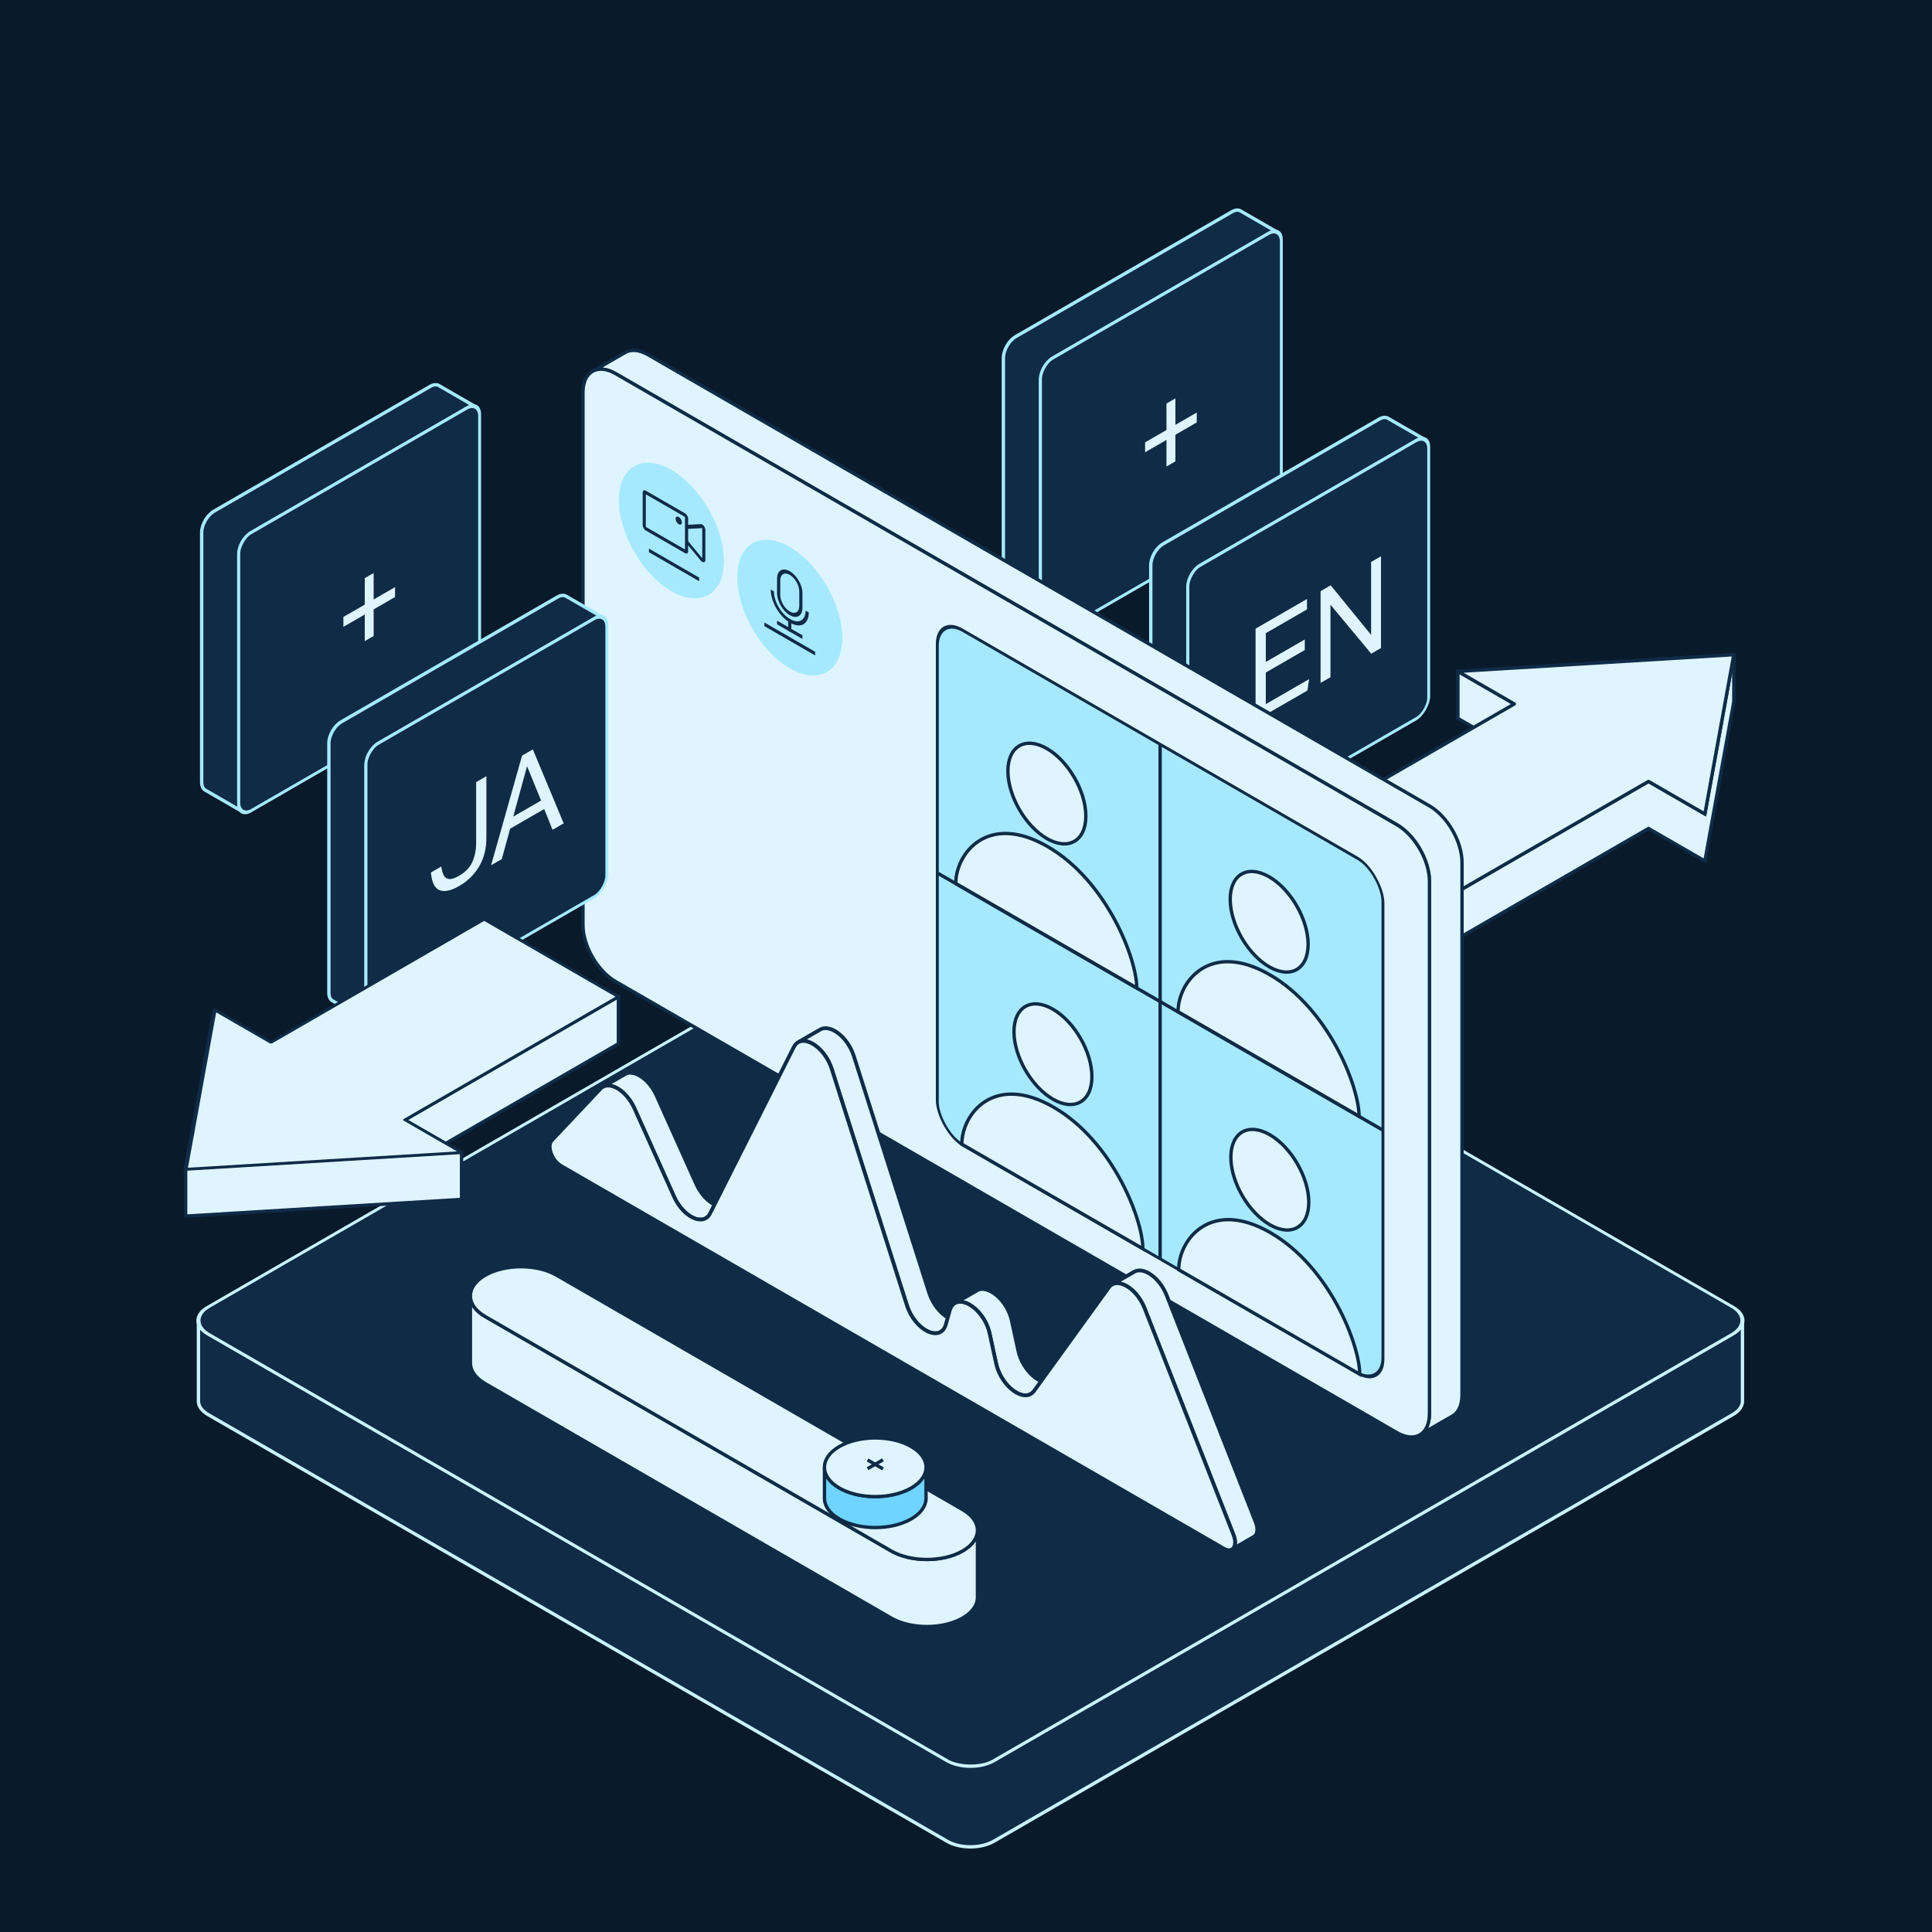 <svg width="575" height="575" viewBox="0 0 575 575" fill="none" xmlns="http://www.w3.org/2000/svg">
<rect width="575" height="575" fill="#091A2B"/>
<path fill-rule="evenodd" clip-rule="evenodd" d="M59.063 393.174C58.983 391.669 59.938 390.149 61.928 389.001L281.899 262.001C285.725 259.792 291.929 259.791 295.755 262.001L515.725 389.001C517.562 390.061 518.517 391.438 518.59 392.827V416.827C518.517 415.438 517.562 414.061 515.725 413.001L295.755 286.001C291.929 283.791 285.725 283.792 281.899 286.001L61.928 413.001C59.938 414.149 58.983 415.669 59.063 417.174V393.174Z" fill="#CAF2FF" stroke="#0F2B46" stroke-linejoin="round"/>
<path fill-rule="evenodd" clip-rule="evenodd" d="M518.59 392.827C518.67 394.332 517.715 395.852 515.725 397.001L295.755 524.001C291.929 526.21 285.725 526.21 281.899 524.001L61.928 397.001C60.092 395.94 59.136 394.564 59.063 393.175V417.175C59.136 418.564 60.092 419.94 61.928 421.001L281.899 548.001C285.725 550.21 291.929 550.21 295.755 548.001L515.725 421.001C517.715 419.852 518.67 418.332 518.59 416.827V392.827Z" fill="#0F2B46" stroke="#CAF2FF" stroke-linejoin="round"/>
<rect width="270" height="270" rx="8" transform="matrix(0.866 -0.5 0.866 0.5 55 393)" fill="#0F2B46" stroke="#CAF2FF"/>
<path fill-rule="evenodd" clip-rule="evenodd" d="M380.348 69.208C379.677 68.771 378.724 68.807 377.666 69.418L313.355 106.548C311.322 107.722 309.673 110.577 309.673 112.924V187.187C309.673 188.314 310.053 189.119 310.673 189.522L299.628 183.146C299.008 182.743 298.629 181.937 298.629 180.81V106.548C298.629 104.2 300.277 101.345 302.31 100.171L366.622 63.041C367.679 62.431 368.632 62.395 369.304 62.831L380.348 69.208Z" fill="#0F2B46" stroke="#A6E9FF"/>
<rect width="82.763" height="82.765" rx="4.251" transform="matrix(-0.866 0.5 0 1 381.348 67.292)" fill="#0F2B46" stroke="#A6E9FF"/>
<path d="M347.167 130.925L340.806 134.598L340.806 131.652L347.167 127.979L347.167 120.098L349.818 118.567L349.818 126.449L356.18 122.776L356.18 125.722L349.818 129.395L349.818 137.315L347.167 138.845L347.167 130.925Z" fill="#DEF5FF"/>
<path fill-rule="evenodd" clip-rule="evenodd" d="M424.209 130.904C423.538 130.468 422.585 130.503 421.527 131.114L357.216 168.244C355.183 169.418 353.534 172.273 353.534 174.621V248.883C353.534 250.01 353.914 250.816 354.534 251.219L343.489 244.842C342.87 244.439 342.49 243.634 342.49 242.507V168.244C342.49 165.896 344.138 163.041 346.171 161.867L410.483 124.737C411.54 124.127 412.493 124.091 413.165 124.528L424.209 130.904Z" fill="#0F2B46" stroke="#A6E9FF"/>
<rect width="82.763" height="82.765" rx="4.251" transform="matrix(-0.866 0.5 0 1 425.209 128.988)" fill="#0F2B46" stroke="#A6E9FF"/>
<path d="M373.681 187.104L388.989 178.266L388.989 181.365L376.729 188.443L376.729 197.013L388.326 190.318L388.326 193.455L376.729 200.151L376.729 209.562L389.618 202.121L389.121 205.507L373.681 214.421L373.681 187.104ZM393.023 175.937L396.038 174.196L408.065 188.945L408.065 167.251L411.014 165.549L411.014 192.866L408.098 194.55L395.972 179.973L395.972 201.552L393.023 203.254L393.023 175.937Z" fill="#DEF5FF"/>
<path fill-rule="evenodd" clip-rule="evenodd" d="M433.902 199.819L516.016 194.848V208.848L433.902 213.819V199.819Z" fill="#DEF5FF" stroke="#0F2B46"/>
<path fill-rule="evenodd" clip-rule="evenodd" d="M516.016 194.848L507.406 242.256L490.625 232.568L427.169 269.204L387.228 246.144V260.144L427.169 283.204L490.625 246.568L507.406 256.256L516.016 208.848V194.848Z" fill="#DEF5FF" stroke="#0F2B46"/>
<path fill-rule="evenodd" clip-rule="evenodd" d="M450.684 209.507L433.902 199.818V213.818L450.684 223.507V209.507Z" fill="#DEF5FF" stroke="#0F2B46"/>
<path d="M450.684 209.508L433.902 199.819L516.016 194.848L507.406 242.256L490.625 232.568L427.169 269.205L387.227 246.145L450.684 209.508Z" fill="#DEF5FF" stroke="#0F2B46" stroke-linejoin="round"/>
<path d="M176.134 110.642C176.27 110.553 176.411 110.472 176.555 110.399L176.134 110.642Z" fill="#DEF5FF"/>
<path d="M435.123 415.161V256.647C435.122 250.462 430.78 242.94 425.424 239.848L192.898 105.594C190.113 103.986 187.602 103.892 185.833 105.042L176.555 110.399C178.291 109.515 180.628 109.709 183.199 111.194L415.725 245.447C421.081 248.54 425.424 256.061 425.424 262.247V420.761C425.424 423.73 424.423 425.851 422.79 426.913L432.489 421.313C434.122 420.251 435.122 418.13 435.123 415.161Z" fill="#DEF5FF"/>
<path d="M176.555 110.399C176.411 110.472 176.27 110.553 176.134 110.642L176.555 110.399ZM176.555 110.399L185.833 105.042C187.602 103.892 190.113 103.986 192.898 105.594L425.424 239.848M176.555 110.399C178.291 109.515 180.628 109.709 183.199 111.194L415.725 245.447M425.424 239.848C430.78 242.94 435.122 250.462 435.123 256.647V415.161C435.122 418.13 434.122 420.251 432.489 421.313L422.79 426.913C424.423 425.851 425.424 423.73 425.424 420.761V262.247C425.424 256.061 421.081 248.54 415.725 245.447M425.424 239.848L425.42 239.85M415.725 245.447L415.728 245.446" stroke="#0F2B46"/>
<path d="M173.501 116.794C173.501 110.608 177.843 108.101 183.2 111.194L415.725 245.447C421.081 248.54 425.424 256.061 425.424 262.247V420.761C425.424 426.946 421.081 429.453 415.725 426.361L183.2 292.107C177.843 289.015 173.501 281.493 173.501 275.308V116.794Z" fill="#DEF5FF" stroke="#0F2B46"/>
<circle cx="18.055" cy="18.055" r="18.055" transform="matrix(0.866 0.5 0 1 219.412 153.753)" fill="#A6E9FF"/>
<circle cx="18.055" cy="18.055" r="18.055" transform="matrix(0.866 0.5 0 1 184.191 130.81)" fill="#A6E9FF"/>
<g clip-path="url(#clip0_4426_2511)">
<path fill-rule="evenodd" clip-rule="evenodd" d="M208.067 172.972L193.144 164.356V163.279L208.067 171.895V172.972Z" fill="#0F2B46"/>
<path d="M203.87 152.776C204.385 153.074 204.803 153.797 204.803 154.392V156.176L208.553 155.98C209.174 155.947 209.932 156.904 209.932 157.722V166.678C209.932 167.495 209.174 167.577 208.553 166.827L204.803 162.299V164.084C204.803 164.679 204.385 164.92 203.87 164.623L192.211 157.892C191.696 157.594 191.279 156.871 191.279 156.276V146.584C191.279 145.989 191.696 145.748 192.211 146.045L203.87 152.776ZM192.211 156.814L203.87 163.546V153.854L192.211 147.122V156.814ZM204.803 157.404V161.073L208.999 166.139V157.183L204.803 157.404Z" fill="#0F2B46"/>
<path d="M202.937 155.469C202.937 156.064 202.519 156.305 202.004 156.008C201.489 155.71 201.072 154.987 201.072 154.392C201.072 153.798 201.489 153.557 202.004 153.854C202.519 154.151 202.937 154.875 202.937 155.469Z" fill="#0F2B46"/>
</g>
<g clip-path="url(#clip1_4426_2511)">
<path fill-rule="evenodd" clip-rule="evenodd" d="M242.6 195.074L227.498 186.355V185.266L242.6 193.984V195.074Z" fill="#0F2B46"/>
<path fill-rule="evenodd" clip-rule="evenodd" d="M231.274 172.186C231.274 169.778 232.964 168.802 235.049 170.006C237.134 171.21 238.824 174.137 238.824 176.545V180.904C238.824 183.312 237.134 184.288 235.049 183.084C232.964 181.88 231.274 178.953 231.274 176.545V172.186ZM235.049 171.096C233.485 170.193 232.217 170.925 232.217 172.73V177.09C232.217 178.896 233.485 181.091 235.049 181.994C236.613 182.897 237.88 182.165 237.88 180.359V176C237.88 174.194 236.613 171.999 235.049 171.096Z" fill="#0F2B46"/>
<path fill-rule="evenodd" clip-rule="evenodd" d="M230.33 176C230.33 179.01 232.443 182.669 235.049 184.174L235.285 184.31C237.761 185.74 239.768 184.581 239.768 181.722L240.712 182.267C240.712 185.728 238.282 187.13 235.285 185.4L235.049 185.264C231.921 183.458 229.386 179.066 229.386 175.455L230.33 176Z" fill="#0F2B46"/>
<path fill-rule="evenodd" clip-rule="evenodd" d="M234.577 187.716V184.446L235.521 184.991V188.261L234.577 187.716Z" fill="#0F2B46"/>
<path fill-rule="evenodd" clip-rule="evenodd" d="M231.274 184.719L238.824 189.078V190.168L231.274 185.809V184.719Z" fill="#0F2B46"/>
</g>
<rect width="153.151" height="153.151" rx="8.662" transform="matrix(0.866 0.5 0 1 278.96 183.229)" fill="#A6E9FF" stroke="#0F2B46"/>
<path d="M377.728 287.73C371.324 284.033 366.133 275.041 366.133 267.646C366.133 260.251 371.324 257.253 377.728 260.951C384.132 264.648 389.324 273.64 389.324 281.035C389.324 288.43 384.132 291.427 377.728 287.73Z" fill="#DEF5FF"/>
<path d="M350.612 301.12L404.488 332.225C404.488 323.573 395.604 300.316 377.907 290.099C360.21 279.882 350.612 292.056 350.612 301.12Z" fill="#DEF5FF"/>
<path d="M377.728 287.73C371.324 284.033 366.133 275.041 366.133 267.646C366.133 260.251 371.324 257.253 377.728 260.951C384.132 264.648 389.324 273.64 389.324 281.035C389.324 288.43 384.132 291.427 377.728 287.73Z" stroke="#0F2B46"/>
<path d="M350.612 301.12L404.488 332.225C404.488 323.573 395.604 300.316 377.907 290.099C360.21 279.882 350.612 292.056 350.612 301.12Z" stroke="#0F2B46"/>
<path d="M377.922 364.5C371.518 360.802 366.326 351.81 366.326 344.415C366.326 337.02 371.518 334.023 377.922 337.72C384.326 341.418 389.518 350.41 389.518 357.805C389.518 365.2 384.326 368.197 377.922 364.5Z" fill="#DEF5FF"/>
<path d="M350.806 377.889L404.681 408.994C404.681 400.342 395.797 377.086 378.1 366.869C360.404 356.651 350.806 368.825 350.806 377.889Z" fill="#DEF5FF"/>
<path d="M377.922 364.5C371.518 360.802 366.326 351.81 366.326 344.415C366.326 337.02 371.518 334.023 377.922 337.72C384.326 341.418 389.518 350.41 389.518 357.805C389.518 365.2 384.326 368.197 377.922 364.5Z" stroke="#0F2B46"/>
<path d="M350.806 377.889L404.681 408.994C404.681 400.342 395.797 377.086 378.1 366.869C360.404 356.651 350.806 368.825 350.806 377.889Z" stroke="#0F2B46"/>
<path d="M311.57 249.567C305.166 245.87 299.974 236.877 299.974 229.483C299.974 222.088 305.166 219.09 311.57 222.788C317.974 226.485 323.166 235.477 323.166 242.872C323.166 250.267 317.974 253.264 311.57 249.567Z" fill="#DEF5FF"/>
<path d="M284.454 262.957L338.329 294.062C338.329 285.41 329.445 262.153 311.748 251.936C294.051 241.719 284.454 253.893 284.454 262.957Z" fill="#DEF5FF"/>
<path d="M311.57 249.567C305.166 245.87 299.974 236.877 299.974 229.483C299.974 222.088 305.166 219.09 311.57 222.788C317.974 226.485 323.166 235.477 323.166 242.872C323.166 250.267 317.974 253.264 311.57 249.567Z" stroke="#0F2B46"/>
<path d="M284.454 262.957L338.329 294.062C338.329 285.41 329.445 262.153 311.748 251.936C294.051 241.719 284.454 253.893 284.454 262.957Z" stroke="#0F2B46"/>
<path d="M313.376 327.142C306.972 323.445 301.78 314.453 301.78 307.058C301.78 299.663 306.972 296.666 313.376 300.363C319.78 304.06 324.972 313.053 324.972 320.447C324.972 327.842 319.78 330.84 313.376 327.142Z" fill="#DEF5FF"/>
<path d="M286.26 340.532L340.135 371.637C340.135 362.985 331.251 339.728 313.554 329.511C295.857 319.294 286.26 331.468 286.26 340.532Z" fill="#DEF5FF"/>
<path d="M313.376 327.142C306.972 323.445 301.78 314.453 301.78 307.058C301.78 299.663 306.972 296.666 313.376 300.363C319.78 304.06 324.972 313.053 324.972 320.447C324.972 327.842 319.78 330.84 313.376 327.142Z" stroke="#0F2B46"/>
<path d="M286.26 340.532L340.135 371.637C340.135 362.985 331.251 339.728 313.554 329.511C295.857 319.294 286.26 331.468 286.26 340.532Z" stroke="#0F2B46"/>
<path d="M345.277 221.517V374.668" stroke="#0F2B46"/>
<path d="M278.96 259.804L411.593 336.379" stroke="#0F2B46"/>
<path d="M140.007 405.381C139.885 407.692 141.352 410.026 144.407 411.79L265.23 481.55L265.792 481.857C271.507 484.839 280.23 484.839 285.945 481.857L286.506 481.55L287.019 481.239C289.505 479.658 290.8 477.674 290.906 475.674V455.712C290.793 457.845 289.327 459.959 286.507 461.587C280.632 464.979 271.106 464.979 265.23 461.587L265.187 461.562L144.407 391.828C141.582 390.197 140.116 388.079 140.007 385.942V405.381ZM140.007 385.419C139.998 385.593 139.999 385.768 140.007 385.942V385.419Z" fill="#DEF5FF"/>
<path d="M140.007 405.381H140.507V405.394L140.507 405.407L140.007 405.381ZM144.407 411.79L144.157 412.223L144.407 411.79ZM265.23 481.55L264.99 481.988L264.98 481.983L265.23 481.55ZM265.792 481.857L265.56 482.301L265.551 482.296L265.792 481.857ZM285.945 481.857L286.185 482.296L286.176 482.301L285.945 481.857ZM286.506 481.55L286.765 481.977L286.756 481.983L286.747 481.988L286.506 481.55ZM287.019 481.239L287.288 481.661L287.278 481.667L287.019 481.239ZM290.906 475.674H291.406V475.687L291.405 475.7L290.906 475.674ZM290.906 455.712L290.407 455.686L291.406 455.712H290.906ZM286.507 461.587L286.757 462.02L286.757 462.02L286.507 461.587ZM265.23 461.587L265.477 461.152L265.48 461.154L265.23 461.587ZM265.187 461.562L264.94 461.997L264.937 461.996L265.187 461.562ZM144.407 391.828L144.157 392.261V392.261L144.407 391.828ZM140.007 385.419L139.508 385.393L140.507 385.419H140.007ZM140.007 405.381L140.507 405.407C140.398 407.463 141.696 409.648 144.657 411.357L144.407 411.79L144.157 412.223C141.007 410.404 139.372 407.921 139.508 405.354L140.007 405.381ZM144.407 411.79L144.657 411.357L265.48 481.117L265.23 481.55L264.98 481.983L144.157 412.223L144.407 411.79ZM265.23 481.55L265.47 481.111L266.032 481.419L265.792 481.857L265.551 482.296L264.99 481.988L265.23 481.55ZM265.792 481.857L266.023 481.414C268.794 482.86 272.321 483.594 275.868 483.594C279.416 483.593 282.942 482.86 285.714 481.414L285.945 481.857L286.176 482.301C283.232 483.836 279.54 484.593 275.868 484.594C272.197 484.594 268.504 483.837 265.56 482.301L265.792 481.857ZM285.945 481.857L285.705 481.419L286.266 481.111L286.506 481.55L286.747 481.988L286.185 482.296L285.945 481.857ZM286.506 481.55L286.247 481.122L286.76 480.812L287.019 481.239L287.278 481.667L286.765 481.977L286.506 481.55ZM287.019 481.239L286.751 480.817C289.149 479.291 290.312 477.435 290.407 475.647L290.906 475.674L291.405 475.7C291.288 477.912 289.86 480.024 287.288 481.661L287.019 481.239ZM290.906 475.674H290.406V455.712H290.906H291.406V475.674H290.906ZM290.906 455.712L291.405 455.738C291.28 458.099 289.665 460.341 286.757 462.02L286.507 461.587L286.257 461.154C288.989 459.576 290.306 457.591 290.407 455.686L290.906 455.712ZM286.507 461.587L286.757 462.02C283.726 463.77 279.784 464.631 275.869 464.631C271.954 464.631 268.012 463.77 264.98 462.02L265.23 461.587L265.48 461.154C268.324 462.796 272.083 463.631 275.869 463.631C279.655 463.631 283.414 462.796 286.257 461.154L286.507 461.587ZM265.23 461.587L264.983 462.022L264.94 461.997L265.187 461.562L265.434 461.128L265.477 461.152L265.23 461.587ZM265.187 461.562L264.937 461.996L144.157 392.261L144.407 391.828L144.657 391.395L265.437 461.129L265.187 461.562ZM144.407 391.828L144.157 392.261C141.244 390.58 139.628 388.332 139.508 385.968L140.007 385.942L140.507 385.917C140.604 387.826 141.92 389.815 144.657 391.395L144.407 391.828ZM140.007 385.942H140.507V405.381H140.007H139.507V385.942H140.007ZM140.007 385.419L140.507 385.445C140.498 385.602 140.499 385.759 140.507 385.917L140.007 385.942L139.508 385.968C139.498 385.777 139.498 385.585 139.508 385.393L140.007 385.419ZM140.007 385.942H139.507V385.419H140.007H140.507V385.942H140.007Z" fill="#0F2B46"/>
<path d="M165.683 379.544C159.808 376.152 150.282 376.152 144.407 379.544C138.531 382.936 138.531 388.436 144.407 391.829L265.23 461.589C271.106 464.981 280.631 464.981 286.506 461.589C292.382 458.196 292.382 452.697 286.506 449.304L165.683 379.544Z" fill="#DEF5FF" stroke="#0F2B46"/>
<path d="M245.38 445.634C245.257 447.956 246.732 450.301 249.802 452.074C255.707 455.483 265.28 455.483 271.185 452.074C274.019 450.438 275.492 448.314 275.606 446.17V436.956C275.499 438.966 274.198 440.959 271.7 442.549L271.185 442.861L270.62 443.171C264.685 446.267 255.522 446.164 249.802 442.861L249.519 442.693C246.858 441.074 245.479 439.01 245.38 436.93V445.634Z" fill="#6FD4FF"/>
<path d="M245.38 445.634H245.88V445.647L245.879 445.66L245.38 445.634ZM249.802 452.074L249.552 452.507L249.552 452.507L249.802 452.074ZM271.185 452.074L271.435 452.507L271.435 452.507L271.185 452.074ZM275.606 446.17H276.106V446.183L276.105 446.196L275.606 446.17ZM275.606 436.956L275.106 436.93L276.106 436.956H275.606ZM271.7 442.549L271.969 442.971L271.96 442.976L271.7 442.549ZM271.185 442.861L271.444 443.289L271.435 443.295L271.425 443.3L271.185 442.861ZM270.62 443.171L270.861 443.609L270.852 443.614L270.62 443.171ZM249.802 442.861L249.552 443.294L249.547 443.291L249.802 442.861ZM249.519 442.693L249.264 443.123L249.259 443.12L249.519 442.693ZM245.38 436.93H244.88L245.88 436.906L245.38 436.93ZM245.38 445.634L245.879 445.66C245.77 447.727 247.076 449.923 250.052 451.641L249.802 452.074L249.552 452.507C246.387 450.68 244.744 448.185 244.881 445.607L245.38 445.634ZM249.802 452.074L250.052 451.641C252.91 453.292 256.688 454.131 260.493 454.131C264.298 454.131 268.076 453.292 270.935 451.641L271.185 452.074L271.435 452.507C268.389 454.266 264.427 455.131 260.493 455.131C256.559 455.131 252.598 454.266 249.552 452.507L249.802 452.074ZM271.185 452.074L270.935 451.641C273.681 450.056 275.005 448.06 275.106 446.144L275.606 446.17L276.105 446.196C275.98 448.567 274.356 450.82 271.435 452.507L271.185 452.074ZM275.606 446.17H275.106V436.956H275.606H276.106V446.17H275.606ZM275.606 436.956L276.105 436.982C275.987 439.205 274.553 441.326 271.969 442.971L271.7 442.549L271.432 442.127C273.843 440.593 275.011 438.727 275.106 436.93L275.606 436.956ZM271.7 442.549L271.96 442.976L271.444 443.289L271.185 442.861L270.926 442.434L271.441 442.121L271.7 442.549ZM271.185 442.861L271.425 443.3L270.861 443.609L270.62 443.171L270.38 442.733L270.944 442.423L271.185 442.861ZM270.62 443.171L270.852 443.614C267.795 445.209 263.935 445.968 260.124 445.916C256.313 445.863 252.503 444.998 249.552 443.294L249.802 442.861L250.052 442.428C252.821 444.027 256.453 444.865 260.137 444.916C263.821 444.966 267.51 444.229 270.389 442.728L270.62 443.171ZM249.802 442.861L249.547 443.291L249.264 443.123L249.519 442.693L249.774 442.263L250.057 442.431L249.802 442.861ZM249.519 442.693L249.259 443.12C246.51 441.448 244.99 439.254 244.881 436.953L245.38 436.93L245.88 436.906C245.968 438.766 247.206 440.7 249.779 442.266L249.519 442.693ZM245.38 436.93H245.88V445.634H245.38H244.88V436.93H245.38Z" fill="#0F2B46"/>
<path d="M249.802 430.516C243.897 433.925 243.897 439.452 249.802 442.862C255.706 446.271 265.279 446.271 271.184 442.862C277.089 439.452 277.089 433.925 271.184 430.516C265.279 427.107 255.706 427.107 249.802 430.516Z" fill="#DEF5FF" stroke="#0F2B46"/>
<path d="M258.197 434.513L262.788 437.163" stroke="#0F2B46"/>
<path d="M262.789 434.462L258.198 437.113" stroke="#0F2B46"/>
<path fill-rule="evenodd" clip-rule="evenodd" d="M151 494.124L157.592 490.317L151 494.124Z" fill="#0F2B46"/>
<path d="M237.632 310.15C240.534 308.622 245.695 312.357 247.532 318.131L269.911 388.486C271.903 394.749 277.63 398.403 280.333 396.134L286.078 392.817C286.384 392.706 286.669 392.543 286.926 392.327L286.078 392.817C283.167 393.877 278.307 390.346 276.505 384.68L254.125 314.324C252.289 308.55 247.127 304.815 244.226 306.344L237.632 310.15Z" fill="#DEF5FF"/>
<path d="M340.654 389.372L367.132 456.84C367.937 458.892 367.62 460.551 366.646 461.147L366.576 461.188C366.6 461.175 366.623 461.162 366.646 461.147L373.169 457.381C374.198 456.823 374.55 455.133 373.726 453.033L347.247 385.565C345.149 380.218 340.344 376.941 337.589 378.488L330.995 382.295C333.75 380.748 338.556 384.025 340.654 389.372Z" fill="#DEF5FF"/>
<path d="M294.542 396.927L296.468 405.815C297.842 412.155 303.893 416.967 306.999 414.728L313.085 411.214C313.262 411.135 313.431 411.038 313.592 410.922L313.085 411.214C309.87 412.656 304.365 408.019 303.062 402.008L301.135 393.12C299.764 386.79 294.047 382.401 290.956 383.953L284.363 387.76C287.453 386.208 293.17 390.597 294.542 396.927Z" fill="#DEF5FF"/>
<path d="M188.826 329.892L200.617 356.147C202.927 361.291 207.517 364.092 210.094 362.538L216.593 358.785C216.625 358.768 216.656 358.75 216.687 358.731L216.593 358.785C214.001 360.217 209.493 357.422 207.211 352.34L207.209 352.337L195.42 326.085C193.258 321.272 188.978 318.366 186.3 319.521L179.707 323.328C182.384 322.173 186.665 325.079 188.826 329.892Z" fill="#DEF5FF"/>
<path d="M286.078 392.817L280.333 396.134C277.63 398.403 271.903 394.749 269.911 388.486L247.532 318.131C245.695 312.357 240.534 308.622 237.632 310.15L244.226 306.344C247.127 304.815 252.289 308.55 254.125 314.324L276.505 384.68C278.307 390.346 283.167 393.877 286.078 392.817ZM286.078 392.817C286.384 392.706 286.669 392.543 286.926 392.327L286.078 392.817ZM366.646 461.147C367.62 460.551 367.937 458.892 367.132 456.84L340.654 389.372C338.556 384.025 333.75 380.748 330.995 382.295L337.589 378.488C340.344 376.941 345.149 380.218 347.247 385.565L373.726 453.033C374.55 455.133 374.198 456.823 373.169 457.381L366.646 461.147ZM366.646 461.147L366.576 461.188C366.6 461.175 366.623 461.162 366.646 461.147ZM313.085 411.214L306.999 414.728C303.893 416.967 297.842 412.155 296.468 405.815L294.542 396.927C293.17 390.597 287.453 386.208 284.363 387.76L290.956 383.953C294.047 382.401 299.764 386.79 301.135 393.12L303.062 402.008C304.365 408.019 309.87 412.656 313.085 411.214ZM313.085 411.214C313.262 411.135 313.431 411.038 313.592 410.922L313.085 411.214ZM216.593 358.785L210.094 362.538C207.517 364.092 202.927 361.291 200.617 356.147L188.826 329.892C186.665 325.079 182.384 322.173 179.707 323.328L186.3 319.521C188.978 318.366 193.258 321.272 195.42 326.085L207.209 352.337L207.211 352.34C209.493 357.422 214.001 360.217 216.593 358.785ZM216.593 358.785C216.625 358.768 216.656 358.75 216.687 358.731L216.593 358.785Z" stroke="#0F2B46" stroke-width="1.113"/>
<path d="M178.71 324.033L164.212 339.413C162.673 341.046 164.235 345.426 166.907 346.969L364.287 460.93C366.835 462.401 368.419 460.122 367.132 456.841L340.654 389.373C338.269 383.297 332.389 379.893 329.994 383.204L307.737 413.982C304.98 417.793 297.961 412.707 296.468 405.816L294.541 396.927C292.827 389.015 284.322 384.135 282.645 390.102L281.501 394.171C279.946 399.701 272.282 395.943 269.91 388.487L247.531 318.131C245.345 311.258 238.446 307.273 236.258 311.62L211.316 361.163C209.347 365.075 203.367 362.271 200.617 356.148L188.826 329.893C186.37 324.424 181.177 321.416 178.71 324.033Z" fill="#DEF5FF" stroke="#0F2B46" stroke-width="1.113"/>
<path fill-rule="evenodd" clip-rule="evenodd" d="M141.74 121.174C141.068 120.737 140.115 120.773 139.058 121.383L74.746 158.514C72.713 159.687 71.065 162.542 71.065 164.89V239.153C71.065 240.28 71.444 241.085 72.064 241.488L61.02 235.111C60.4 234.709 60.02 233.903 60.02 232.776V158.514C60.02 156.166 61.668 153.311 63.702 152.137L128.013 115.007C129.07 114.396 130.024 114.361 130.695 114.797L141.74 121.174Z" fill="#0F2B46" stroke="#A6E9FF"/>
<rect width="82.763" height="82.765" rx="4.251" transform="matrix(-0.866 0.5 0 1 142.739 119.258)" fill="#0F2B46" stroke="#A6E9FF"/>
<path d="M108.559 182.891L102.197 186.564L102.197 183.618L108.559 179.945L108.559 172.064L111.209 170.533L111.209 178.415L117.571 174.742L117.571 177.688L111.209 181.361L111.209 189.28L108.559 190.811L108.559 182.891Z" fill="#DEF5FF"/>
<path fill-rule="evenodd" clip-rule="evenodd" d="M179.601 183.87C178.929 183.434 177.976 183.469 176.919 184.08L112.607 221.21C110.574 222.384 108.926 225.239 108.926 227.586V301.849C108.926 302.976 109.305 303.781 109.925 304.184L98.881 297.808C98.261 297.405 97.881 296.6 97.881 295.473V221.21C97.881 218.862 99.529 216.007 101.563 214.833L165.874 177.703C166.931 177.093 167.884 177.057 168.556 177.493L179.601 183.87Z" fill="#0F2B46" stroke="#A6E9FF"/>
<rect width="82.763" height="82.765" rx="4.251" transform="matrix(-0.866 0.5 0 1 180.6 181.954)" fill="#0F2B46" stroke="#A6E9FF"/>
<path d="M141.708 250.833L141.708 232.775L144.756 231.015L144.756 249.341C144.756 252.58 144.038 255.418 142.602 257.854C141.166 260.29 139.2 262.228 136.704 263.669C134.23 265.098 132.264 265.519 130.807 264.932C129.349 264.32 128.498 262.566 128.255 259.671L131.337 257.892C131.469 258.938 131.712 259.805 132.066 260.494C132.419 261.157 132.96 261.533 133.689 261.623C134.418 261.686 135.401 261.361 136.638 260.647C138.494 259.576 139.797 258.224 140.548 256.591C141.321 254.921 141.708 253.001 141.708 250.833ZM161.966 240.782L151.827 246.636L149.342 255.684L146.161 257.521L155.372 224.885L158.586 223.029L167.764 245.048L164.451 246.961L161.966 240.782ZM156.863 228.042L152.754 243.039L161.038 238.257L156.863 228.042Z" fill="#DEF5FF"/>
<path fill-rule="evenodd" clip-rule="evenodd" d="M184.042 296.641L120.586 333.277V347.277L184.042 310.641V296.641Z" fill="#DEF5FF" stroke="#0F2B46"/>
<path fill-rule="evenodd" clip-rule="evenodd" d="M137.367 342.967L55.253 347.938V361.938L137.367 356.967V342.967Z" fill="#DEF5FF" stroke="#0F2B46"/>
<path d="M120.586 333.278L137.367 342.967L55.253 347.938L63.864 300.529L80.644 310.218L144.101 273.581L184.042 296.641L120.586 333.278Z" fill="#DEF5FF"/>
<path d="M120.586 333.278L120.153 333.028C119.913 333.166 119.913 333.39 120.153 333.528L120.586 333.278ZM137.367 342.967L137.431 343.318C137.666 343.304 137.866 343.213 137.945 343.085C138.023 342.956 137.967 342.813 137.8 342.717L137.367 342.967ZM55.253 347.938L54.644 347.901C54.625 348.007 54.69 348.113 54.82 348.188C54.951 348.263 55.133 348.301 55.317 348.29L55.253 347.938ZM63.864 300.529L64.296 300.279C64.13 300.183 63.882 300.151 63.659 300.196C63.437 300.242 63.279 300.357 63.255 300.492L63.864 300.529ZM80.644 310.218L80.212 310.468C80.451 310.606 80.838 310.606 81.078 310.468L80.644 310.218ZM144.101 273.581L144.534 273.331C144.295 273.193 143.907 273.193 143.668 273.331L144.101 273.581ZM184.042 296.641L184.475 296.891C184.714 296.753 184.714 296.529 184.475 296.391L184.042 296.641ZM120.586 333.278L120.153 333.528L136.934 343.217L137.367 342.967L137.8 342.717L121.019 333.028L120.586 333.278ZM137.367 342.967L137.304 342.615L55.189 347.586L55.253 347.938L55.317 348.29L137.431 343.318L137.367 342.967ZM55.253 347.938L55.862 347.975L64.473 300.566L63.864 300.529L63.255 300.492L54.644 347.901L55.253 347.938ZM63.864 300.529L63.431 300.779L80.212 310.468L80.644 310.218L81.078 309.968L64.296 300.279L63.864 300.529ZM80.644 310.218L81.078 310.468L144.534 273.831L144.101 273.581L143.668 273.331L80.212 309.968L80.644 310.218ZM144.101 273.581L143.668 273.831L183.609 296.891L184.042 296.641L184.475 296.391L144.534 273.331L144.101 273.581ZM184.042 296.641L183.609 296.391L120.153 333.028L120.586 333.278L121.019 333.528L184.475 296.891L184.042 296.641Z" fill="#0F2B46"/>
<defs>
<clipPath id="clip0_4426_2511">
<rect width="25.848" height="25.848" rx="3.788" transform="matrix(0.866 0.5 0 1 189.413 138.506)" fill="white"/>
</clipPath>
<clipPath id="clip1_4426_2511">
<rect width="26.156" height="26.156" rx="3.788" transform="matrix(0.866 0.5 0 1 223.723 160.197)" fill="white"/>
</clipPath>
</defs>
</svg>

